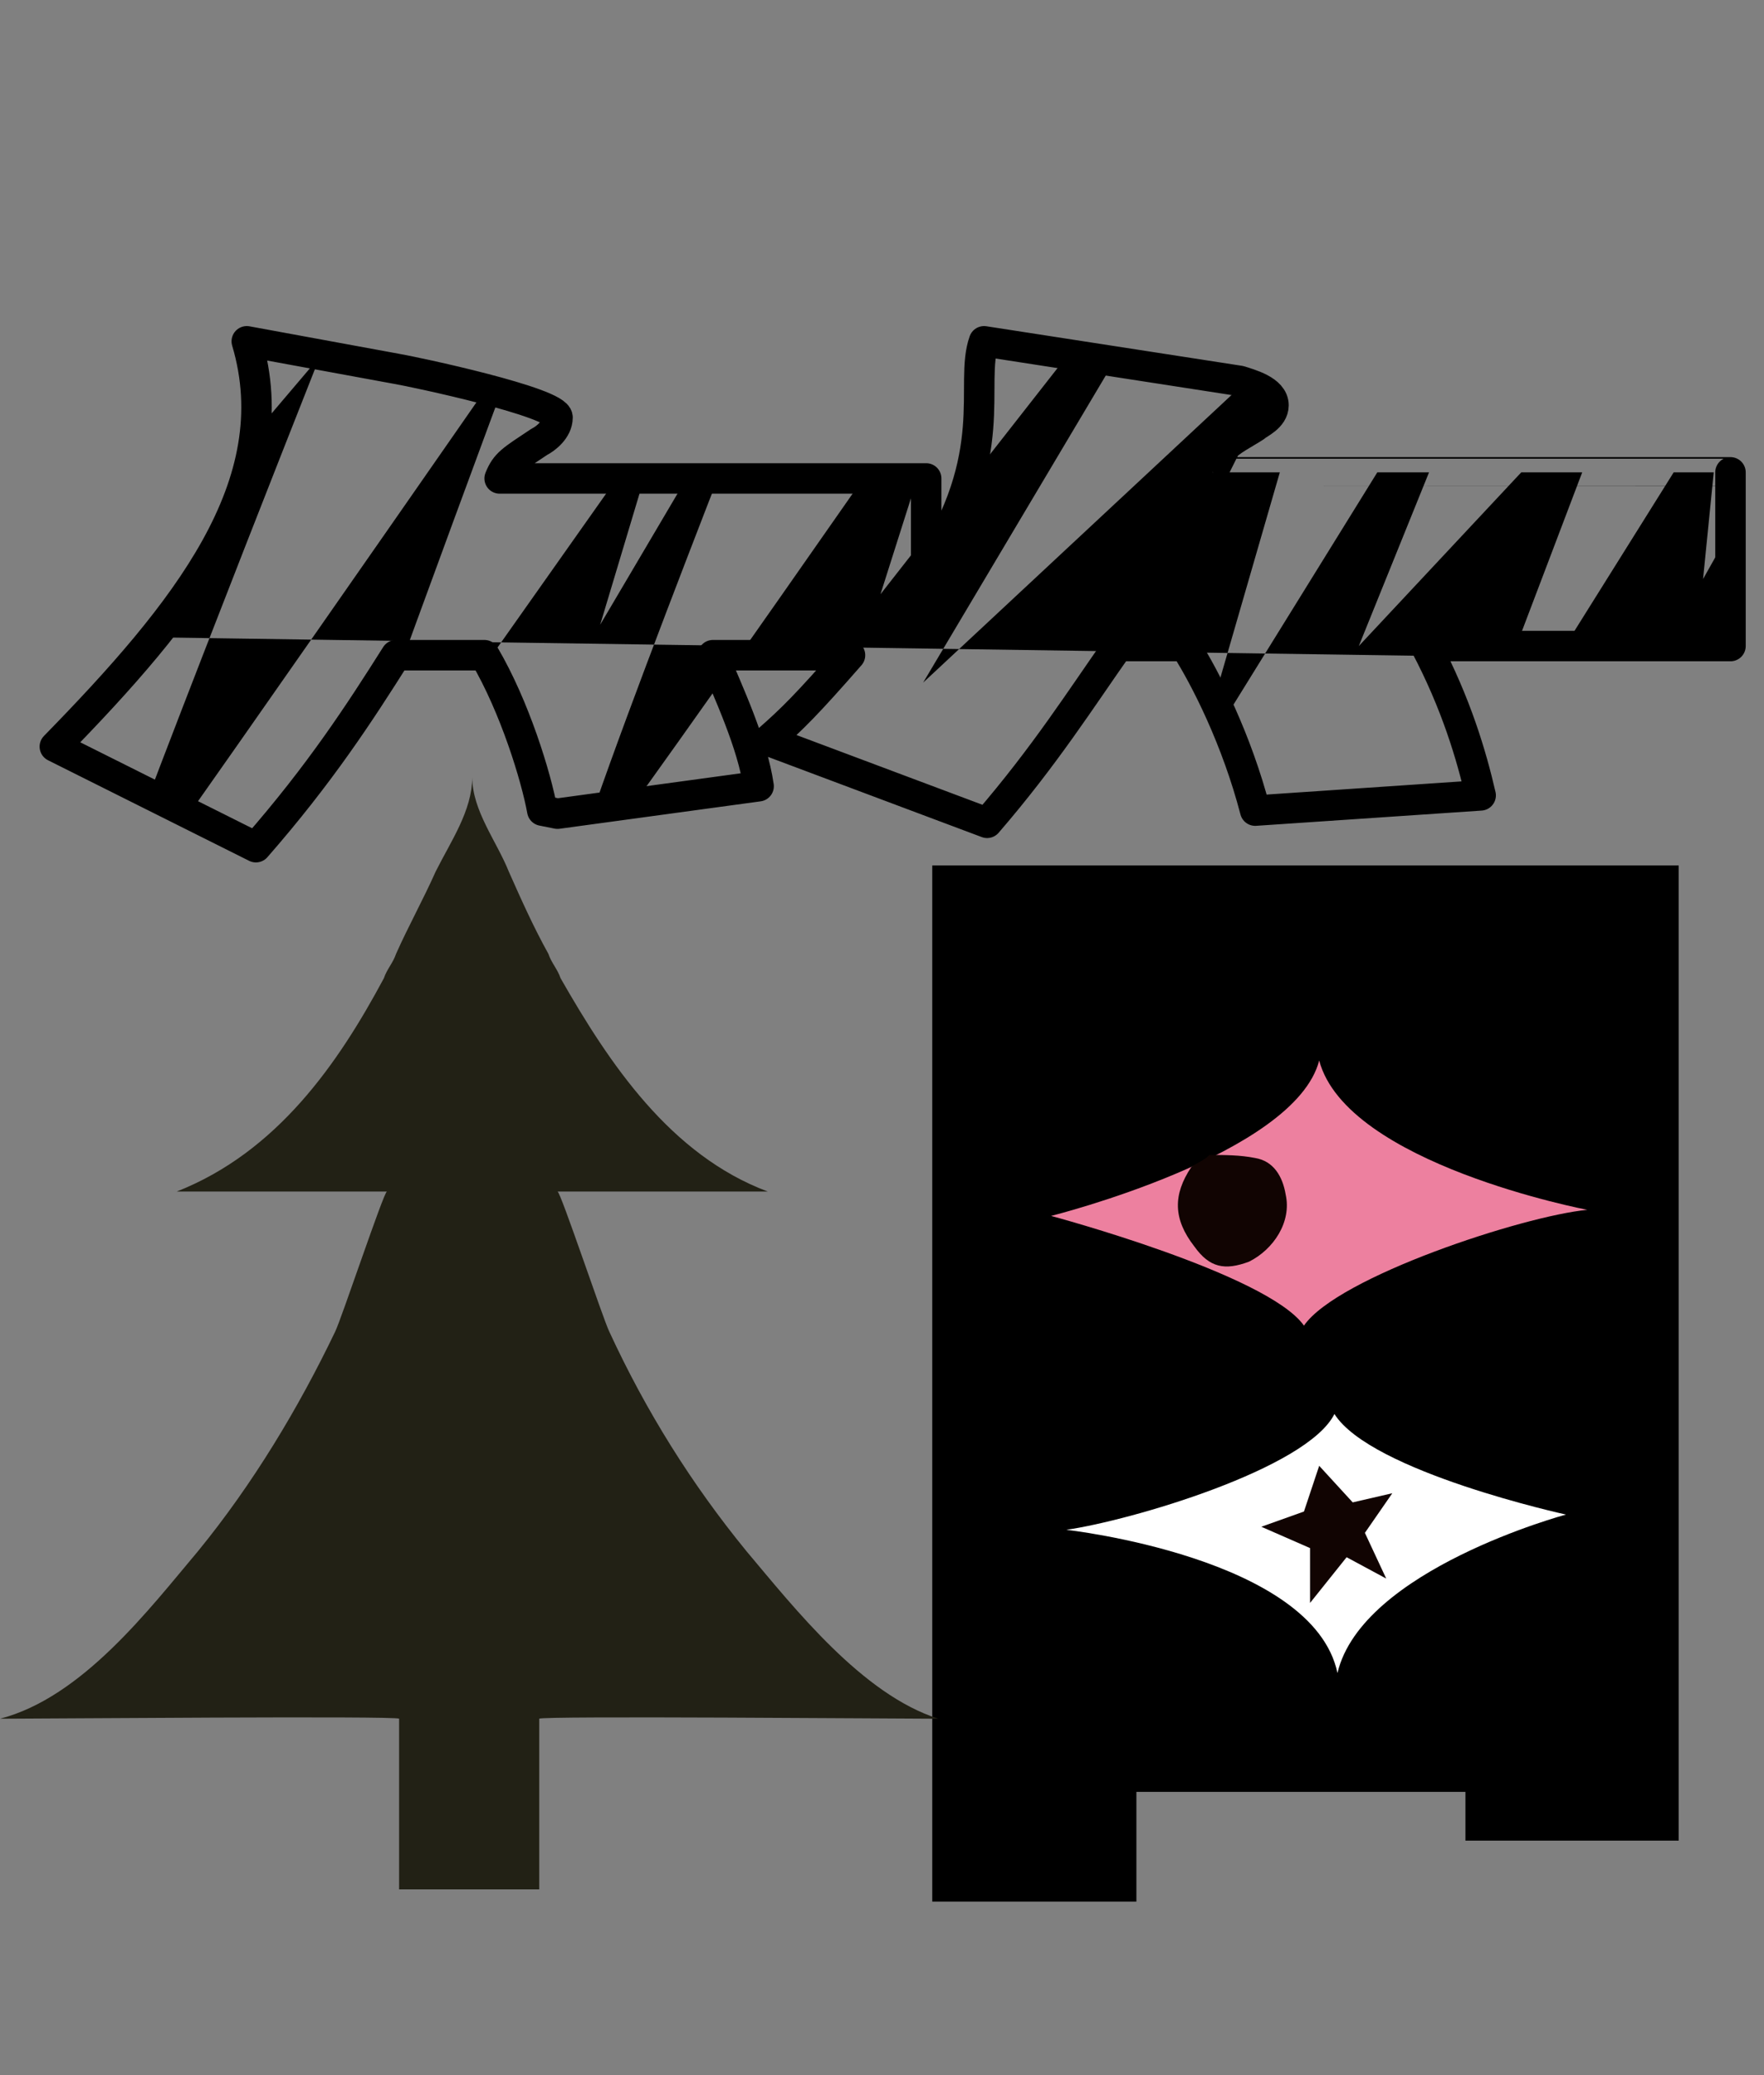 <?xml version="1.0" encoding="utf-8"?>
<!-- Generator: Adobe Illustrator 26.3.1, SVG Export Plug-In . SVG Version: 6.00 Build 0)  -->
<svg version="1.0" id="レイヤー_1" xmlns="http://www.w3.org/2000/svg" xmlns:xlink="http://www.w3.org/1999/xlink" x="0px"
	 y="0px" viewBox="0 0 57.9 68.1" enable-background="new 0 0 57.9 68.1" xml:space="preserve">
<rect x="0" y="0" width="57.9" height="68.1" fill="#808080" stroke="none"/>
<g>
	<polygon points="30.6,62.4 37.3,62.4 37.3,58.8 48.1,58.8 48.1,60.4 55.1,60.4 55.1,28.4 30.6,28.4 	"/>
	<path fill="none" stroke="#000000" stroke-linecap="round" stroke-linejoin="round" stroke-miterlimit="10" d="M39.8,15.5l0.4-0.8
		c0.1-0.2,0.7-0.5,1-0.7c0.1-0.1,0.6-0.3,0.6-0.7c0-0.5-0.8-0.7-1.1-0.8l-8.4-1.3c-0.5,1.4,0.6,3.7-1.9,7.5v-3h-14
		c0.2-0.5,0.4-0.6,1.3-1.2c0.2-0.1,0.6-0.4,0.6-0.8c0-0.5-4.7-1.5-5.3-1.6l-4.9-0.9c1.4,4.7-2,8.9-6.3,13.3l6.6,3.3
		c2.1-2.4,3.4-4.4,4.6-6.3h2.9c1,1.7,1.7,4,1.9,5.1l0.5,0.1l6.6-0.9c-0.2-1.4-1-3.1-1.5-4.3h4.5c-1.4,1.6-1.9,2.1-2.7,2.8l7.2,2.7
		c1.9-2.2,3.1-4.1,4.3-5.8h2.2c0.7,1.1,1.7,3.1,2.3,5.4l7.4-0.5c-0.3-1.3-0.8-3-1.8-4.9h10v-5.7C56.8,15.5,39.8,15.5,39.8,15.5z"/>
	<path fill="#222115" d="M24.5,50.9c-1.8-2.2-3.3-4.6-4.5-7.2c-0.2-0.4-1.6-4.6-1.7-4.6c2.3,0,4.6,0,6.9,0c-3.2-1.2-5.2-4.2-6.8-7
		c-0.1-0.3-0.3-0.5-0.4-0.8c-0.5-0.9-0.9-1.8-1.3-2.7c-0.4-1-1.2-2-1.2-3.1c0,1.1-0.7,2.1-1.2,3.1c-0.4,0.9-0.9,1.8-1.3,2.7
		c-0.1,0.3-0.3,0.5-0.4,0.8c-1.5,2.8-3.5,5.7-6.8,7c2.3,0,4.6,0,6.9,0c-0.1,0-1.5,4.2-1.7,4.6c-1.2,2.5-2.7,5-4.5,7.2
		c-1.6,1.9-3.8,4.8-6.5,5.5c1.2,0,13.1-0.1,13.1,0V62h2.3h2.3v-5.6c0-0.1,11.9,0,13.1,0C28.3,55.6,26.1,52.8,24.5,50.9z"/>
	<g>
		<g>
			<defs>
				<path id="SVGID_1_" d="M39.8,15.5l0.4-0.8c0.1-0.2,0.7-0.5,1-0.7c0.1-0.1,0.6-0.3,0.6-0.7c0-0.5-0.8-0.7-1.1-0.8l-8.4-1.3
					c-0.5,1.4,0.6,3.7-1.9,7.5v-3h-14c0.2-0.5,0.4-0.6,1.3-1.2c0.2-0.1,0.6-0.4,0.6-0.8c0-0.5-4.7-1.5-5.3-1.6l-4.9-0.9
					c1.4,4.7-2,8.9-6.3,13.3l6.6,3.3c2.1-2.4,3.4-4.4,4.6-6.3h2.9c1,1.7,1.7,4,1.9,5.1l0.5,0.1l6.6-0.9c-0.2-1.4-1-3.1-1.5-4.3h4.5
					c-1.4,1.6-1.9,2.1-2.7,2.8l7.2,2.7c1.9-2.2,3.1-4.1,4.3-5.8h2.2c0.7,1.1,1.7,3.1,2.3,5.4l7.4-0.5c-0.3-1.3-0.8-3-1.8-4.9h10
					v-5.7C56.8,15.5,39.8,15.5,39.8,15.5z"/>
			</defs>
			<clipPath id="SVGID_00000029763581496308829730000013186650400829085577_">
				<use xlink:href="#SVGID_1_"  overflow="visible"/>
			</clipPath>
			<path clip-path="url(#SVGID_00000029763581496308829730000013186650400829085577_)" d="M-9.6,20.7L7,5.5c0,0-12.4,25.1-12.1,24.7
				c0.3-0.5,15.6-18.5,15.6-18.5S2.7,31.4,3.2,30.9s13.9-19.8,13.9-19.8S10,30.2,10.5,29.5s11.3-16,11.3-16l-2.1,7l5.9-10
				c0,0-7.7,19.4-6.7,18.4S31.6,11,31.6,11l-2.7,8.5l13-16.6L30.3,22.4L43.6,10l-4.4,15.2L50.1,7.6l-5.5,13.6l8.7-9.3l-6,15.8
				L56.5,13l-0.6,6l8.9-15.8L59,21.7"/>
		</g>
	</g>
	<g>
		<path fill="#ED809F" d="M52.1,39.7c0,0-7.9-1.5-8.8-4.9c-0.8,3.1-8.8,5.1-8.8,5.1s7.1,1.9,8.3,3.6C43.9,41.9,50,39.9,52.1,39.7z"
			/>
	</g>
	<g>
		<path fill="#FFFFFF" d="M35,50.2c0,0,8.1,0.9,8.9,4.7c0.8-3.4,7.5-5.2,7.5-5.2s-6.4-1.4-7.6-3.3C42.9,48.2,37.1,49.9,35,50.2z"/>
	</g>
	<g>
		<polygon fill="#110402" points="41.4,50.1 43,50.8 43,52.6 44.2,51.1 45.5,51.8 44.8,50.3 45.7,49 44.4,49.3 43.3,48.1 42.8,49.6 
					"/>
	</g>
	<path fill="#110402" d="M39.7,37.9c0.5,0,1,0,1.5,0.1c0.6,0.1,0.9,0.6,1,1.2c0.2,0.9-0.4,1.8-1.2,2.2c-0.8,0.3-1.3,0.2-1.8-0.5
		c-0.7-0.9-0.7-1.7-0.1-2.6C39.2,38.2,39.5,38.1,39.7,37.9z"/>
</g>
</svg>

